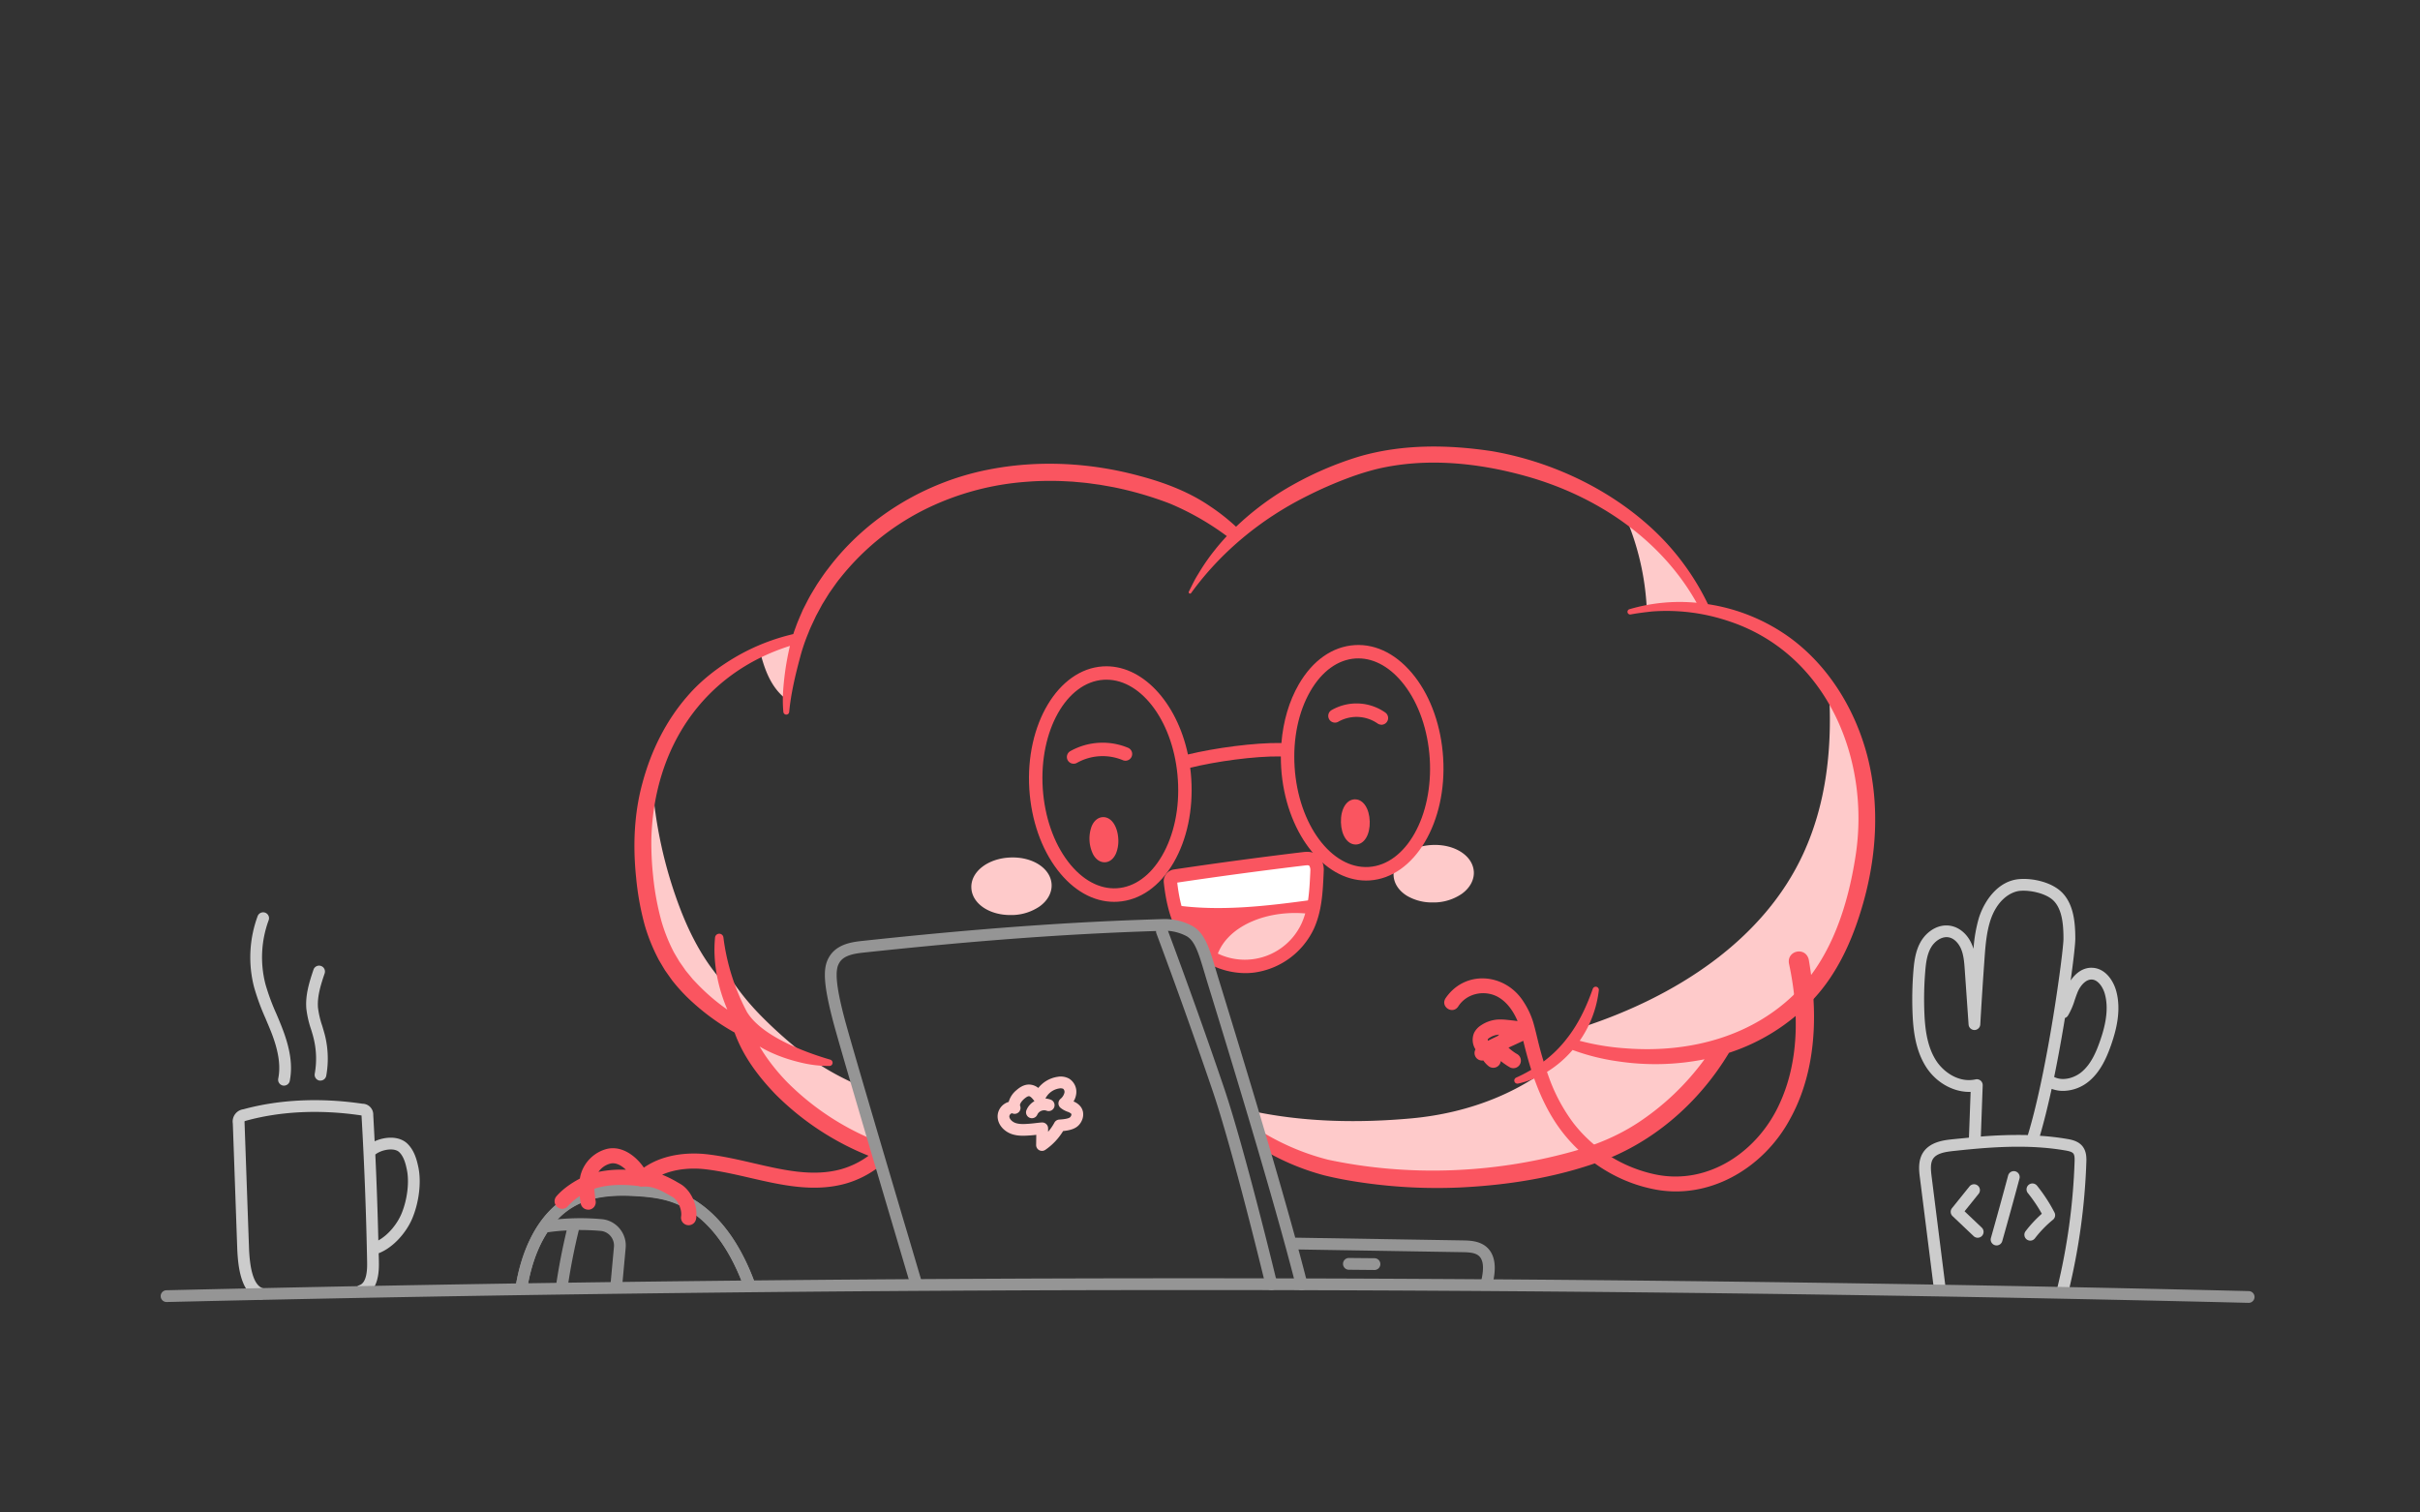<svg xmlns="http://www.w3.org/2000/svg" viewBox="0 0 1440 900">
  <rect x="0" y="0" width="1440" height="900" fill="#333333" stroke="none"/>
  <defs>
    <style>
      .cls-1 {
        fill: #fecaca;
      }

      .cls-2 {
        fill: #fa5560;
      }

      .cls-3 {
        fill: #fff;
      }

      .cls-4 {
        fill: #959595;
      }

      .cls-5 {
        fill: #ccc;
      }
    </style>
  </defs>
  <g id="Layer_2" data-name="Layer 2">
    <g>
      <g>
        <path class="cls-1" d="M1014.7,362.52c-11.49-23.79-28.52-42.31-48-56.3a158.18,158.18,0,0,1,13.19,55.88A110.47,110.47,0,0,1,1014.7,362.52Z"/>
        <path class="cls-1" d="M1110.71,482.06c-.06-1.94-.17-3.88-.31-5.81a145.24,145.24,0,0,0-1.87-15.39.59.59,0,0,0,0-.13c-.2-1.13-.42-2.26-.65-3.38-.08-.44-.19-.88-.28-1.32-.16-.72-.31-1.45-.47-2.17-.13-.54-.26-1.07-.4-1.61s-.29-1.23-.45-1.84-.32-1.2-.49-1.8-.29-1.08-.44-1.61-.38-1.3-.58-1.95l-.43-1.42c-.22-.7-.45-1.39-.68-2.08l-.42-1.24q-.37-1.11-.78-2.22c-.13-.34-.25-.69-.38-1-.3-.8-.6-1.58-.91-2.37-.1-.27-.21-.54-.32-.82-.34-.85-.69-1.69-1-2.54l-.24-.54c-.39-.92-.8-1.84-1.22-2.75l-.09-.19a124.55,124.55,0,0,0-12.45-21.34q1.44,4.68,2.73,9.4c1.38,31.57-2.25,62.77-15.27,91.41-23.89,52.56-76.91,86-131.82,103.9a61.83,61.83,0,0,1-7.07,13.07c-25.63,25.25-60.16,38-94.53,41.16-31.21,2.84-63.65,2.3-94.45-4.25,1.68,5.62,3.38,11.35,5.08,17.14a138.8,138.8,0,0,0,45.94,18.06c62.62,12.08,122.33,1.77,156.83-11.27a122.76,122.76,0,0,0,17.87-8.52l.16-.1q2.4-1.38,4.69-2.85l.48-.3q2.26-1.46,4.44-3l.4-.28c3-2.11,5.92-4.32,8.71-6.59l.19-.15q2-1.65,4-3.35l.44-.38q1.89-1.68,3.69-3.37l.36-.34c2.48-2.33,4.83-4.7,7-7.07l.27-.3c1.06-1.13,2.08-2.26,3.08-3.4.15-.16.29-.33.44-.5,1-1.11,1.92-2.22,2.83-3.33l.36-.44c.93-1.14,1.84-2.28,2.71-3.4h0c.87-1.13,1.7-2.23,2.49-3.33l.32-.43q1.13-1.56,2.16-3.09l.38-.56c.67-1,1.31-2,1.92-3l.29-.46c.62-1,1.22-2,1.78-2.95h0l0-1a124,124,0,0,0,12.79-4.84q2.08-.92,4.14-1.92a116.34,116.34,0,0,0,23-14.66q3.51-2.88,6.77-6a102.64,102.64,0,0,0,11.84-13.73c7.89-11,13.49-23.56,17.8-36.42a198.15,198.15,0,0,0,6-21.89,174.62,174.62,0,0,0,3.88-35.49C1110.79,485.82,1110.77,483.94,1110.71,482.06Z"/>
        <path class="cls-1" d="M466.27,414.78c.61.53,1.24,1,1.88,1.49,1-11.8,4.36-27.88,7.31-36.6a116.25,116.25,0,0,0-23.21,8C454.79,397.9,458.44,408,466.27,414.78Z"/>
        <path class="cls-1" d="M510.31,645.75l-6.26-3.07a160.19,160.19,0,0,1-21.6-12.62c-1-.7-2.08-1.45-3.25-2.22a269.4,269.4,0,0,1-24.36-21.36c-9.79-9.67-19.35-21.35-25.62-34.28a95.25,95.25,0,0,0,3.57,14.92c-.4-.43-.78-.85-1.16-1.24-11.81-12.32-20.43-28.46-26.66-44.56a261.8,261.8,0,0,1-17-77.78,144.48,144.48,0,0,0-5.06,50.35c3.05,42.36,13.83,72.06,58.54,97.87,9.14,27.29,40.36,57,78.8,72.07l1.45.55C517.59,670.52,513.7,657.33,510.31,645.75Z"/>
      </g>
      <g>
        <path class="cls-2" d="M783.17,514.48c-1.52-4-4.75-3.76-7.61-3.41q-38.29,4.59-76.46,10.28a3.15,3.15,0,0,0-2.66,3.44c1,9.19,3,19,7.41,27.53a33.1,33.1,0,0,1,3.45,1.48c4.47,2.25,7,6.81,9.41,13.45a41.07,41.07,0,0,0,61.41-16.09c4.7-10.17,5.07-21.75,5.59-32.9A9.51,9.51,0,0,0,783.17,514.48Z"/>
        <g>
          <path class="cls-2" d="M656.19,486.24c-2.8.14-5.19,2.09-6.58,5.36a21.25,21.25,0,0,0,.85,16.81c1.64,3,4.09,4.68,6.76,4.68h.32c2.79-.14,5.19-2.09,6.57-5.36a19.7,19.7,0,0,0,1.32-8.49C665,491.45,661.16,486,656.19,486.24Z"/>
          <path class="cls-2" d="M806.3,475.64h-.17c-5,.13-8.42,5.88-8.22,13.66s3.87,13.22,8.75,13.22h.17c5-.13,8.43-5.87,8.22-13.66S811.18,475.64,806.3,475.64Z"/>
        </g>
        <g>
          <path class="cls-1" d="M877,519c-.37-9.6-11.14-16.73-24.54-16.21s-23.6,8.44-23.23,18c.18,4.82,3.13,9.32,8.1,12.33A29.38,29.38,0,0,0,852.42,537l1.32,0a29.74,29.74,0,0,0,16.09-5.13C874.55,528.49,877.15,523.79,877,519Z"/>
          <path class="cls-1" d="M601.22,510.25c-13.39.51-23.6,8.44-23.23,18,.35,9.28,10.42,16.24,23.18,16.24l1.36,0a29.91,29.91,0,0,0,16.09-5.13c4.72-3.38,7.32-8.09,7.14-12.91C625.39,516.86,614.6,509.73,601.22,510.25Z"/>
        </g>
        <path class="cls-2" d="M822,431.22a4,4,0,0,1-2.33-.75,22,22,0,0,0-23.16-1.1,4,4,0,1,1-4-6.92A29.79,29.79,0,0,1,824.31,424a4,4,0,0,1-2.33,7.26Z"/>
        <path class="cls-2" d="M638.85,454.45a4,4,0,0,1-2-7.47,39.31,39.31,0,0,1,34.42-2,4,4,0,0,1-3.15,7.36,31.15,31.15,0,0,0-27.29,1.6A4,4,0,0,1,638.85,454.45Z"/>
        <path class="cls-1" d="M778.12,551.16A46.27,46.27,0,0,0,780.7,544c-25.45-3.68-52.45,6.87-57.19,27.15a41.46,41.46,0,0,0,22.19,3.61A42,42,0,0,0,778.12,551.16Z"/>
        <path class="cls-3" d="M775.56,511.07q-38.29,4.59-76.46,10.28a3.15,3.15,0,0,0-2.66,3.44,105.31,105.31,0,0,0,2.35,13.76h0c26.59,3.89,54.31.76,83.67-3.34h0c.75-5.6,1-11.33,1.24-17a9.51,9.51,0,0,0-.54-3.78C781.65,510.46,778.42,510.72,775.56,511.07Z"/>
        <path class="cls-2" d="M786.91,513.07c-2.67-7.07-9.08-6.3-11.82-6-25.46,3.06-51.23,6.52-76.58,10.31a7.1,7.1,0,0,0-6,7.82c1.11,10.22,3.13,18.63,6.23,25.66a32.81,32.81,0,0,1,8.6,2.92c5.7,2.86,8.31,9.48,11.35,19.37A46.39,46.39,0,0,0,741,579.05a42.25,42.25,0,0,0,5.15-.31,46.1,46.1,0,0,0,35.57-25.9c4.86-10.51,5.39-22,5.9-33.18l.05-1.21A13.32,13.32,0,0,0,786.91,513.07Zm-7.25,6.22c-.48,10.38-1,21.1-5.17,30.19a37.2,37.2,0,0,1-62.81,7.64c-6-7.46-9.52-17.62-11.17-31.93,25-3.73,50.42-7.14,75.53-10.15,2.93-.35,3-.14,3.38.85a5.49,5.49,0,0,1,.29,2.19Z"/>
      </g>
      <path class="cls-2" d="M858.73,450.77c-1.18-18.42-7.13-35.48-16.75-48-10-13-22.73-19.74-35.92-18.9s-25,9.13-33.21,23.32c-5.77,9.95-9.31,22-10.36,34.93-16.17-.26-39.82,3-55.62,6.83-6.65-31.32-27.54-53.88-50.67-52.41-26.57,1.7-46.18,34.49-43.71,73.1,1.18,18.41,7.13,35.47,16.75,48,9.43,12.3,21.32,19,33.71,19,.73,0,1.47,0,2.21-.07,13.18-.85,25-9.13,33.22-23.33,7.94-13.68,11.66-31.36,10.48-49.77-.14-2.24-.36-4.44-.64-6.61,15.19-3.75,38.27-7,53.93-6.75,0,2.27.07,4.56.21,6.86,2.41,37.56,24.84,67,50.52,67,.71,0,1.43,0,2.15-.07C841.6,522.17,861.2,489.37,858.73,450.77ZM691.46,509.2c-6.86,11.81-16.38,18.68-26.81,19.35s-20.75-4.93-29.06-15.78c-8.66-11.31-14-26.82-15.11-43.68-2.19-34.2,14.06-63.18,36.23-64.6.56,0,1.13-.05,1.69-.05,21.47,0,40.35,26.18,42.48,59.51C702,480.8,698.61,496.87,691.46,509.2Zm123.06,6.68c-22.17,1.42-42-25.25-44.17-59.45-1.08-16.85,2.26-32.93,9.42-45.25,6.85-11.81,16.38-18.69,26.81-19.36.55,0,1.11-.05,1.67-.05,9.85,0,19.52,5.57,27.38,15.83,8.67,11.32,14,26.83,15.12,43.68C852.94,485.48,836.68,514.46,814.52,515.88Z"/>
      <path class="cls-4" d="M310.45,768.64a4,4,0,0,1-.59,0,3.51,3.51,0,0,1-2.87-4c2.54-15,10.18-41.94,32.86-53.7,13-6.76,28.09-6.8,39.73-6.08,6.61.41,14.37,1.17,21.93,3.71,14.26,4.78,34.09,18.13,47.54,54.55a3.5,3.5,0,1,1-6.57,2.43c-12.49-33.82-30.38-46.05-43.19-50.34-6.79-2.28-14-3-20.14-3.36-10.74-.67-24.56-.66-36.08,5.31-20,10.36-26.86,34.93-29.17,48.65A3.5,3.5,0,0,1,310.45,768.64Z"/>
      <path class="cls-2" d="M1111.16,449.9c-7.17-27.52-22.86-53.44-46-70.39a111.71,111.71,0,0,0-48.86-20,150.2,150.2,0,0,0-25.37-37.14,154.25,154.25,0,0,0-12.83-12.22c-25.27-21.53-57.52-36-90.16-41.65-26.34-4-53.64-4.34-79.52,3.25a199.78,199.78,0,0,0-45.66,20.58,168.2,168.2,0,0,0-27.26,21.1,119.22,119.22,0,0,0-15.29-12.06c-12.56-8.67-27.2-14.2-41.89-18.11-29.24-8-60.46-9.7-90.25-3.8-37.42,7.34-72.28,28.33-95.29,58.88-2.1,2.61-4.69,6.53-6.6,9.36-1.91,3.19-4.07,6.56-5.75,9.91l-2.62,5.1c-1.28,3-3.35,7.57-4.36,10.6-.51,1.33-1,2.69-1.41,4a123.84,123.84,0,0,0-33,12.87c-11.15,6.38-21.58,14.28-30,24.07-12.72,14.57-21.53,32.39-26.57,51-5.21,18.55-5.94,38.16-3.92,57.25a165.27,165.27,0,0,0,5.18,28.37,110.1,110.1,0,0,0,8.33,20.39c.9,1.52,2.81,4.77,3.79,6.34.9,1.24,3.42,4.85,4.28,6a109.17,109.17,0,0,0,8.13,9.16,135.4,135.4,0,0,0,28.84,21.65c5.07,14.11,14.11,26.1,24.33,36.73A164.68,164.68,0,0,0,517,687.79q3.22,1.31,6.46,2.53c-1.2-4-2.38-8-3.54-12a157.72,157.72,0,0,1-51.32-34.19,121.33,121.33,0,0,1-13.18-16c-1.19-1.76-2.33-3.56-3.39-5.39,8.46,5.07,18.33,8.3,27.28,10.16a70.14,70.14,0,0,0,14.25,1.41,1.92,1.92,0,0,0,.46-3.77c-15.78-4.61-41-14.17-49.61-28.47a129.08,129.08,0,0,1-13.94-44.24,2.51,2.51,0,0,0-5,.14c-1.37,14.44,1.57,29.36,7.33,42.79a117.14,117.14,0,0,1-17.52-14.88l-3.06-3.21c-1-1.26-3.17-3.84-4.2-5.12-.7-1-3.09-4.45-3.79-5.41-.83-1.47-2.51-4.18-3.33-5.68a99.73,99.73,0,0,1-7.35-18.44,160.4,160.4,0,0,1-4.9-26.57,185.63,185.63,0,0,1-1.06-22.61c1.61-54.06,30.87-98.21,82.45-114.5A163.82,163.82,0,0,0,467,401c-.93,7.52-1.62,15-.86,22.66a1.74,1.74,0,0,0,3.47-.1c1-10.71,3.59-21.57,6.37-32a113,113,0,0,1,5.17-15.25c1-2.77,3.22-7.14,4.4-9.79,1-1.79,2.82-5.25,3.83-7.08,1.41-2.22,2.83-4.63,4.26-6.83,1.86-2.58,4.29-6.24,6.34-8.67a149.6,149.6,0,0,1,49.58-40.42,162.25,162.25,0,0,1,61.84-16.87c5-.43,11.16-.56,16.19-.48,3.08,0,7.66.28,10.79.44,1.67.17,6.51.58,8.08.76,1.84.23,6.09.84,8,1.09,1.74.3,6.37,1.12,8,1.42a209.22,209.22,0,0,1,33.68,9.78A161.65,161.65,0,0,1,730,319c-2.48,2.66-4.86,5.41-7.11,8.25a123.24,123.24,0,0,0-10,14.49c-2.1,3.29-3.73,6.86-5.49,10.32a.8.8,0,0,0,.24,1,.79.79,0,0,0,1.12-.16c17.81-24.57,41.73-44.13,68.78-57.65A240.39,240.39,0,0,1,803.39,284a156.72,156.72,0,0,1,16-4.94c29.08-6.89,60.14-3.71,88.77,4.31,41.67,11.66,80,37.2,101.4,75.31a105.56,105.56,0,0,0-40,3.84,1.6,1.6,0,0,0,.78,3.1c4.13-.78,8.62-1.31,12.8-1.77a115.55,115.55,0,0,1,45.08,5.62c58.85,19.09,85.12,82.38,75.81,140.57-4.45,28.25-13.7,57.61-33.59,78.8-26.62,27.94-65,37.82-102.59,35a144.38,144.38,0,0,1-27.88-4.52,65.81,65.81,0,0,0,11.41-30.15,1.86,1.86,0,0,0-3.59-.83c-3.81,10.78-8.55,21-15.67,29.93-7.82,10.14-18.29,17.74-30,23a1.87,1.87,0,0,0,1.17,3.52c12.79-2.8,24-10.15,32.47-20a130.29,130.29,0,0,0,27.51,6.83,149,149,0,0,0,51-1.3,153.42,153.42,0,0,1-39.55,37.73c-12.31,8.09-26,13.62-40.16,17.48-46.67,12.79-96.77,14.63-144.14,4.59a143.63,143.63,0,0,1-41.75-18q1.82,6.15,3.65,12.4c1,.6,2,1.18,3,1.75A144.61,144.61,0,0,0,788,699.4c7.63,1.87,15.19,3.25,22.92,4.35a308.72,308.72,0,0,0,57.8,2.86c31-1.5,62-6.65,90.87-18.31,28.93-12.56,53-34.82,69.23-61.83a119.23,119.23,0,0,0,48.94-30.56c14.58-15,23.7-34.6,29.68-54.33C1116.51,512,1118.92,480.12,1111.16,449.9Z"/>
    </g>
    <g>
      <path class="cls-4" d="M449.05,763c-13.45-36.42-33.28-49.77-47.54-54.55-7.56-2.54-15.32-3.3-21.93-3.71-11.64-.72-26.68-.68-39.73,6.08-22.68,11.76-30.32,38.7-32.86,53.7a3.51,3.51,0,0,0,2.87,4,4,4,0,0,0,.59,0,3.5,3.5,0,0,0,3.45-2.92c1.45-8.6,4.69-21.45,11.82-32.41a3.75,3.75,0,0,0,.82,0c3.53-.5,7.08-.84,10.64-1-2.47,10.37-4.54,20.91-6.12,31.43a3.5,3.5,0,0,0,2.94,4,3,3,0,0,0,.52,0,3.5,3.5,0,0,0,3.46-3c1.64-11,3.83-21.93,6.45-32.7,4.35,0,8.71.14,13.05.53a8.59,8.59,0,0,1,5.84,3.09,8.77,8.77,0,0,1,2,6.47l-2.13,23.19a3.5,3.5,0,0,0,3.17,3.8l.32,0a3.5,3.5,0,0,0,3.48-3.18l2.13-23.19a15.72,15.72,0,0,0-3.6-11.59,15.54,15.54,0,0,0-10.59-5.58,142.61,142.61,0,0,0-26.38.08,42.72,42.72,0,0,1,11.34-8.6c11.52-6,25.34-6,36.08-5.31,6.15.38,13.35,1.08,20.14,3.36,12.81,4.29,30.7,16.52,43.19,50.34a3.5,3.5,0,1,0,6.57-2.43Z"/>
      <path class="cls-2" d="M521.51,683.81a50.81,50.81,0,0,1-21.27,12c-16.71,4.48-33.86.51-52-3.69-9.11-2.1-18.53-4.28-27.93-5.32-7.44-.82-23.85-1.26-37.2,8-4.51-6.71-13-13.37-22.07-11.12a21.9,21.9,0,0,0-15.64,15.8c-.15.61-.25,1.22-.35,1.84-4.63,2.4-10.3,6.21-14,10.6a4.5,4.5,0,1,0,6.91,5.77,33.19,33.19,0,0,1,7-5.95c.16,1.45.37,2.88.57,4.25A4.5,4.5,0,0,0,350,719.8a3.67,3.67,0,0,0,.66,0,4.49,4.49,0,0,0,3.79-5.1,70.38,70.38,0,0,1-.8-7.31c8.42-2.89,18.52-2.6,26.38-1.62a4.34,4.34,0,0,0,2.1.34c6.33-.53,11.28,2.31,16.52,5.31l1.56.88c3.19,1.8,5.76,7.64,5.08,11.57A4.51,4.51,0,0,0,409,729a4.87,4.87,0,0,0,.76.06,4.49,4.49,0,0,0,4.43-3.74c1.33-7.68-3-17.27-9.53-20.93l-1.51-.86A63.19,63.19,0,0,0,394,699c9.65-4.23,20.11-3.85,25.32-3.28,8.88,1,18,3.09,26.89,5.14,18.44,4.26,37.5,8.67,56.38,3.61a58.88,58.88,0,0,0,21.73-11.21Zm-165.4,13.52a12.39,12.39,0,0,1,7.08-4.94c3.23-.81,6.61,1.13,9.26,3.67A66.41,66.41,0,0,0,356.11,697.33Z"/>
      <g>
        <g>
          <path class="cls-4" d="M884.4,741.88c-4.3-3.61-10.2-3.71-14.1-3.78l-99.58-1.63C756.2,683.61,735.1,615,727.36,589.8c-1.18-3.84-2.07-6.71-2.58-8.41-.47-1.55-.92-3-1.34-4.47-3.86-12.92-6.65-22.27-14.57-26.25a34.77,34.77,0,0,0-16.3-3.78c-55.23,1.57-110.83,5.61-180.3,13.09-7.82.85-16.31,2.89-20,11.66-2.61,6.26-1.72,16.05,3.14,34.91,3.3,12.77,19.69,68.1,35.54,121.61,3.73,12.58,7.38,24.92,10.76,36.36a3.5,3.5,0,0,0,6.72-2c-3.38-11.44-7-23.78-10.77-36.36-15.09-51-32.2-108.72-35.47-121.37-2.88-11.15-5.87-24.68-3.46-30.47,1.53-3.68,4.54-6.34,14.25-7.39C580.26,559.7,634.45,555.7,687.89,554a3.57,3.57,0,0,0,.22,1.43c11.51,30.79,22.73,62.19,33.34,93.32,12.37,36.29,31.46,115.49,31.65,116.29a3.51,3.51,0,0,0,3.4,2.68,3.37,3.37,0,0,0,.83-.1,3.5,3.5,0,0,0,2.58-4.22c-.19-.8-19.36-80.31-31.84-116.91-10.52-30.89-21.65-62-33.07-92.6a28.47,28.47,0,0,1,10.73,3c5.21,2.62,7.52,10.33,11,22,.43,1.44.88,2.94,1.35,4.49.52,1.71,1.4,4.59,2.59,8.44C729.8,621.57,757.6,712,771.1,765.15a3.5,3.5,0,0,0,3.39,2.64,3.55,3.55,0,0,0,.86-.1,3.51,3.51,0,0,0,2.54-4.26c-1.58-6.19-3.34-12.89-5.25-19.93l97.54,1.6c4,.07,7.5.28,9.71,2.14,3.76,3.16,2.58,10.36,1.36,15.51a3.51,3.51,0,0,0,2.6,4.21,3.86,3.86,0,0,0,.81.09,3.5,3.5,0,0,0,3.41-2.69C889.11,759.93,891.89,748.19,884.4,741.88Z"/>
          <path class="cls-4" d="M817.87,748.7l-15.22-.14h0a3.5,3.5,0,0,0,0,7l15.22.14h0a3.5,3.5,0,0,0,0-7Z"/>
        </g>
        <path class="cls-1" d="M643.2,658.75a9.82,9.82,0,0,0-4.4-3.32,11.42,11.42,0,0,0,1.51-4,9.26,9.26,0,0,0-4.08-9.55,10.38,10.38,0,0,0-6.86-1.13,18.07,18.07,0,0,0-11.55,6.64,8.93,8.93,0,0,0-4.9-2c-3.52-.29-6.3,1.75-8.08,3.3a13.83,13.83,0,0,0-4.63,7,8.68,8.68,0,0,0-2.43,1.11,9,9,0,0,0-4.16,7.63c.12,5.23,4.31,9,8.41,10.4,3.88,1.33,7.81,1,11.29.78,1.09-.08,2.22-.2,3.31-.33l-.09,6a3.49,3.49,0,0,0,5.48,2.93,36.69,36.69,0,0,0,10.58-11.19c3.17-.3,6.4-1,8.59-2.82C644.27,667.61,645.87,662.61,643.2,658.75Zm-6.54,6.13c-.45.38-1.87,1.06-6.37,1.32a3.49,3.49,0,0,0-2.88,1.84,30.33,30.33,0,0,1-3.75,5.43l0-2a3.5,3.5,0,0,0-3.5-3.55h-.26c-1.22.09-2.48.24-3.7.38s-2.35.27-3.43.35c-2.94.22-6,.45-8.5-.42-1.75-.61-3.64-2.19-3.68-3.94a2.18,2.18,0,0,1,1-1.62,1,1,0,0,1,.67-.21A3.5,3.5,0,0,0,607,658c-.33-.87.68-2.59,2.42-4.11,1.58-1.38,2.45-1.62,2.9-1.59,1.08.09,2.48,2,3.21,2.94a11,11,0,0,0-4.75,5.35,3.5,3.5,0,0,0,6.5,2.6,4.48,4.48,0,0,1,5.41-2.3,3.5,3.5,0,1,0,2.63-6.49,10.58,10.58,0,0,0-3.25-.72,11.07,11.07,0,0,1,8.22-6,4,4,0,0,1,2.33.2,2.43,2.43,0,0,1,.76,2.36,6.85,6.85,0,0,1-2.38,3.68,3.43,3.43,0,0,0-1.18,2.62,3.5,3.5,0,0,0,1.18,2.62,14.19,14.19,0,0,0,4.16,2.35,6.26,6.26,0,0,1,2.26,1.23C637.7,663.1,637.44,664.23,636.66,664.88Z"/>
      </g>
      <g>
        <path class="cls-5" d="M1259.16,589.43c-1.74-6.11-6.53-13.33-14.3-13.56-5.52-.2-9.91,3.38-12.74,7.58,1.76-12.55,2.77-21.87,2.77-24.8,0-9.6-.92-20.37-7.74-27.42-6-6.21-17.39-8.8-25.53-8.12-12.87,1-21,13.16-24.14,23.22a88,88,0,0,0-3.16,18.26c-.27-.89-.59-1.78-1-2.66-2.5-5.92-7.18-10-12.53-11-7.59-1.43-14.33,3.52-17.65,9.06s-4.13,12.09-4.59,17.73a209,209,0,0,0-.53,24.65c.38,10.33,1.63,22.23,7.91,32.25,6.06,9.66,16.57,15.43,26.67,15.1l-1,27.24q-5.19.5-10.16,1c-4.47.49-12.79,1.39-17,7.65-3.32,5-2.53,11.2-2,15.32l8.37,66.5a3.5,3.5,0,1,0,6.94-.88l-8.36-66.49c-.51-4.1-.83-8,.89-10.57,2.17-3.26,7.28-4.07,11.89-4.57,20.49-2.23,44.25-4.28,66.85-.33,2,.34,3.91.8,4.71,1.82s.8,3,.73,5a370.7,370.7,0,0,1-10.43,75.59,3.5,3.5,0,0,0,2.57,4.23,3.42,3.42,0,0,0,.83.1,3.5,3.5,0,0,0,3.4-2.67,378.24,378.24,0,0,0,10.63-77c.08-2.39.21-6.4-2.23-9.5-2.56-3.27-6.75-4-9-4.4a154.14,154.14,0,0,0-16.41-1.91c2.42-8.18,4.77-17.78,7-27.93a19.29,19.29,0,0,0,6.82,1.21,24.55,24.55,0,0,0,15.8-6.08c6.74-5.8,10.32-14.31,12.69-21.07C1259.06,613.61,1262.52,601.24,1259.16,589.43Zm-80.48,86.87,1.11-30.47a3.5,3.5,0,0,0-4.25-3.55c-9.93,2.2-19.21-4.38-23.63-11.43-5.41-8.62-6.5-19.39-6.85-28.8a201.26,201.26,0,0,1,.52-23.81c.39-4.86,1-10.4,3.61-14.7,2.07-3.45,6.29-6.54,10.37-5.78,3.56.66,6.14,4,7.35,6.89,1.6,3.79,1.91,8.24,2.21,12.54l2.27,32.46a3.5,3.5,0,0,0,3.49,3.26h0a3.49,3.49,0,0,0,3.47-3.3c.74-13,1.59-26.17,2.52-39.11.5-7,1.07-14.92,3.28-22.12,3.92-12.73,12.16-17.82,18-18.3,6.29-.51,15.7,1.64,19.93,6,5.08,5.26,5.77,14.36,5.77,22.56,0,7.34-9.3,77.72-21.16,116.63a.8.8,0,0,0,0,.15A266.33,266.33,0,0,0,1178.68,676.3Zm70.87-56.72c-2.21,6.31-5.2,13.4-10.65,18.09-4.3,3.7-11.25,5.87-16.58,3.19,2.39-11.71,4.57-23.84,6.41-35.1a3.47,3.47,0,0,0,1.79-1.41,41.54,41.54,0,0,0,4-9.19c.65-1.91,1.27-3.7,2-5.39,1.48-3.2,4.43-6.9,8-6.9h.15c3.71.11,6.63,4.47,7.77,8.48C1255.24,601.24,1252.14,612.2,1249.55,619.58Z"/>
        <path class="cls-5" d="M1169,720.78l8.31-10.33a3.5,3.5,0,1,0-5.45-4.39l-10.34,12.85a3.5,3.5,0,0,0,.32,4.73l12.65,12a3.5,3.5,0,0,0,4.81-5.08Z"/>
        <path class="cls-5" d="M1199.21,697a3.5,3.5,0,0,0-4.29,2.48c-3.32,12.35-6.76,24.86-10.24,37.16a3.5,3.5,0,0,0,6.74,1.9c3.49-12.33,6.94-24.86,10.26-37.25A3.51,3.51,0,0,0,1199.21,697Z"/>
        <path class="cls-5" d="M1212.1,705.52a3.5,3.5,0,1,0-5.45,4.4,87.81,87.81,0,0,1,8.32,12.32,72.71,72.71,0,0,0-9.61,10.31,3.5,3.5,0,1,0,5.56,4.25,65.84,65.84,0,0,1,10.68-11,3.49,3.49,0,0,0,.9-4.32A94.54,94.54,0,0,0,1212.1,705.52Z"/>
      </g>
      <path class="cls-5" d="M249,694.85c-1-4.91-2.55-10.46-6.66-14.38-3-2.84-7.52-4-12.78-3.29a24.1,24.1,0,0,0-6.64,1.94c-.26-5.2-.52-10.41-.82-15.6a6.46,6.46,0,0,0-6.41-6.75c-24.95-3.69-49.44-2.55-70.82,3.29a7.35,7.35,0,0,0-6.33,8.49c.43,12.16.87,24.58,1.31,37s.87,24.85,1.31,37c.41,11.33,2.17,26.83,12.74,30.56a3.43,3.43,0,0,0,1.17.2,3.5,3.5,0,0,0,1.16-6.8c-4.84-1.71-7.56-9.86-8.07-24.22-.44-12.17-.88-24.59-1.32-37s-.87-24.83-1.31-37a8.15,8.15,0,0,1,0-1.1,9,9,0,0,1,1.17-.39c20.46-5.59,43.95-6.66,68-3.11l.43.07a.92.92,0,0,1,0,.16c1.68,29.06,2.8,58.56,3.33,87.67.09,5.21-.61,11.72-4.5,13.12a3.5,3.5,0,1,0,2.37,6.58c6.25-2.25,9.33-8.92,9.13-19.83,0-1.9-.09-3.82-.13-5.72,9.18-3.59,16.63-12.84,19.89-20.47C249.3,715.67,250.79,703.72,249,694.85Zm-10.24,27.68c-2.45,5.75-7.62,12.28-13.63,15.59-.41-17-1-34.1-1.8-51.13,3.78-3,11.26-4.23,14.18-1.45,2.7,2.57,3.82,6.66,4.63,10.69C243.65,703.69,242.29,714.26,238.77,722.53Z"/>
      <path class="cls-5" d="M169,646a4,4,0,0,1-.69-.06,3.52,3.52,0,0,1-2.75-4.12c1.49-7.43.28-15.93-3.82-26.74C160.55,612,159.24,609,158,606a136.47,136.47,0,0,1-6.82-18.62,70.91,70.91,0,0,1,2.08-42.11,3.5,3.5,0,1,1,6.56,2.43,63.92,63.92,0,0,0-1.87,37.92,129.7,129.7,0,0,0,6.5,17.65c1.29,3,2.62,6.2,3.82,9.38,4.58,12.1,5.89,21.82,4.14,30.59A3.5,3.5,0,0,1,169,646Z"/>
      <path class="cls-5" d="M190.73,643a4.46,4.46,0,0,1-.63,0,3.51,3.51,0,0,1-2.82-4.07,50.5,50.5,0,0,0-.63-20.95c-.45-1.87-1-3.71-1.61-5.65a59,59,0,0,1-2.75-12.08c-.73-8.43,2.06-16.72,4.3-23.39a3.5,3.5,0,0,1,6.63,2.23c-2.14,6.37-4.56,13.58-4,20.56a53,53,0,0,0,2.48,10.64c.59,2,1.21,4,1.71,6a57.63,57.63,0,0,1,.72,23.86A3.5,3.5,0,0,1,190.73,643Z"/>
      <path class="cls-2" d="M1079.12,595a211.61,211.61,0,0,0-2.86-24.12c-2-7.75-13.15-5.26-11.74,2.52a181.58,181.58,0,0,1,3.42,22.41c1.82,20.41-.21,41.54-8.73,60.3-12.77,28.87-42.7,49.62-74.79,42.61a83.43,83.43,0,0,1-48.21-30.49,103.56,103.56,0,0,1-14.51-27.1,203.19,203.19,0,0,1-6.58-21.91c-.85-3.5-1.91-8.1-3-11.61a47.56,47.56,0,0,0-5.56-11.54c-10.69-16.94-34.67-19.26-46.39-2.07-3.2,5.06,4.1,9.84,7.46,5,4.8-7.64,14.78-10,22.79-6.25,5.92,2.91,10,8.69,12.6,14.84-2-.26-4.28-.53-6.16-.71a34.46,34.46,0,0,0-5.35-.22,20.29,20.29,0,0,0-10.26,3.45,11.28,11.28,0,0,0-4.11,4.52,10.52,10.52,0,0,0,.83,9.79,4.49,4.49,0,0,0,3.94,6.66,4.25,4.25,0,0,0,.71-.06,16.45,16.45,0,0,0,3.25,3.47,4.53,4.53,0,0,0,2.7.89,4.46,4.46,0,0,0,4.46-4,40.4,40.4,0,0,0,5.62,3.84,4.47,4.47,0,0,0,5.92-2.17,4.53,4.53,0,0,0-2.13-6,28.6,28.6,0,0,1-4.83-3.65l3.34-1.54c1.91-.88,3.77-1.73,5.45-2.53.17.72.34,1.41.49,2,3.8,15.44,8.88,30.89,17.4,44.56,12.92,20.84,34.34,36.31,58.39,41.45,33.71,7.54,66.75-12.11,82.55-41.61C1077.08,644.29,1080.55,619.19,1079.12,595ZM885.28,618.45s.15-.31,1-.89a11.54,11.54,0,0,1,5.71-1.91h.09c-.32.27-.63.54-.91.81-2,1-4,1.91-5.75,2.83A1.5,1.5,0,0,1,885.28,618.45Z"/>
      <path class="cls-4" d="M1338,775.25h-.09c-208.92-5.07-419.41-7.61-629.81-7.61-203.47,0-406.85,2.37-608.9,7.12a3.5,3.5,0,0,1-.17-7c411.09-9.66,828-9.49,1239.05.5a3.5,3.5,0,0,1-.08,7Z"/>
    </g>
  </g>
</svg>
